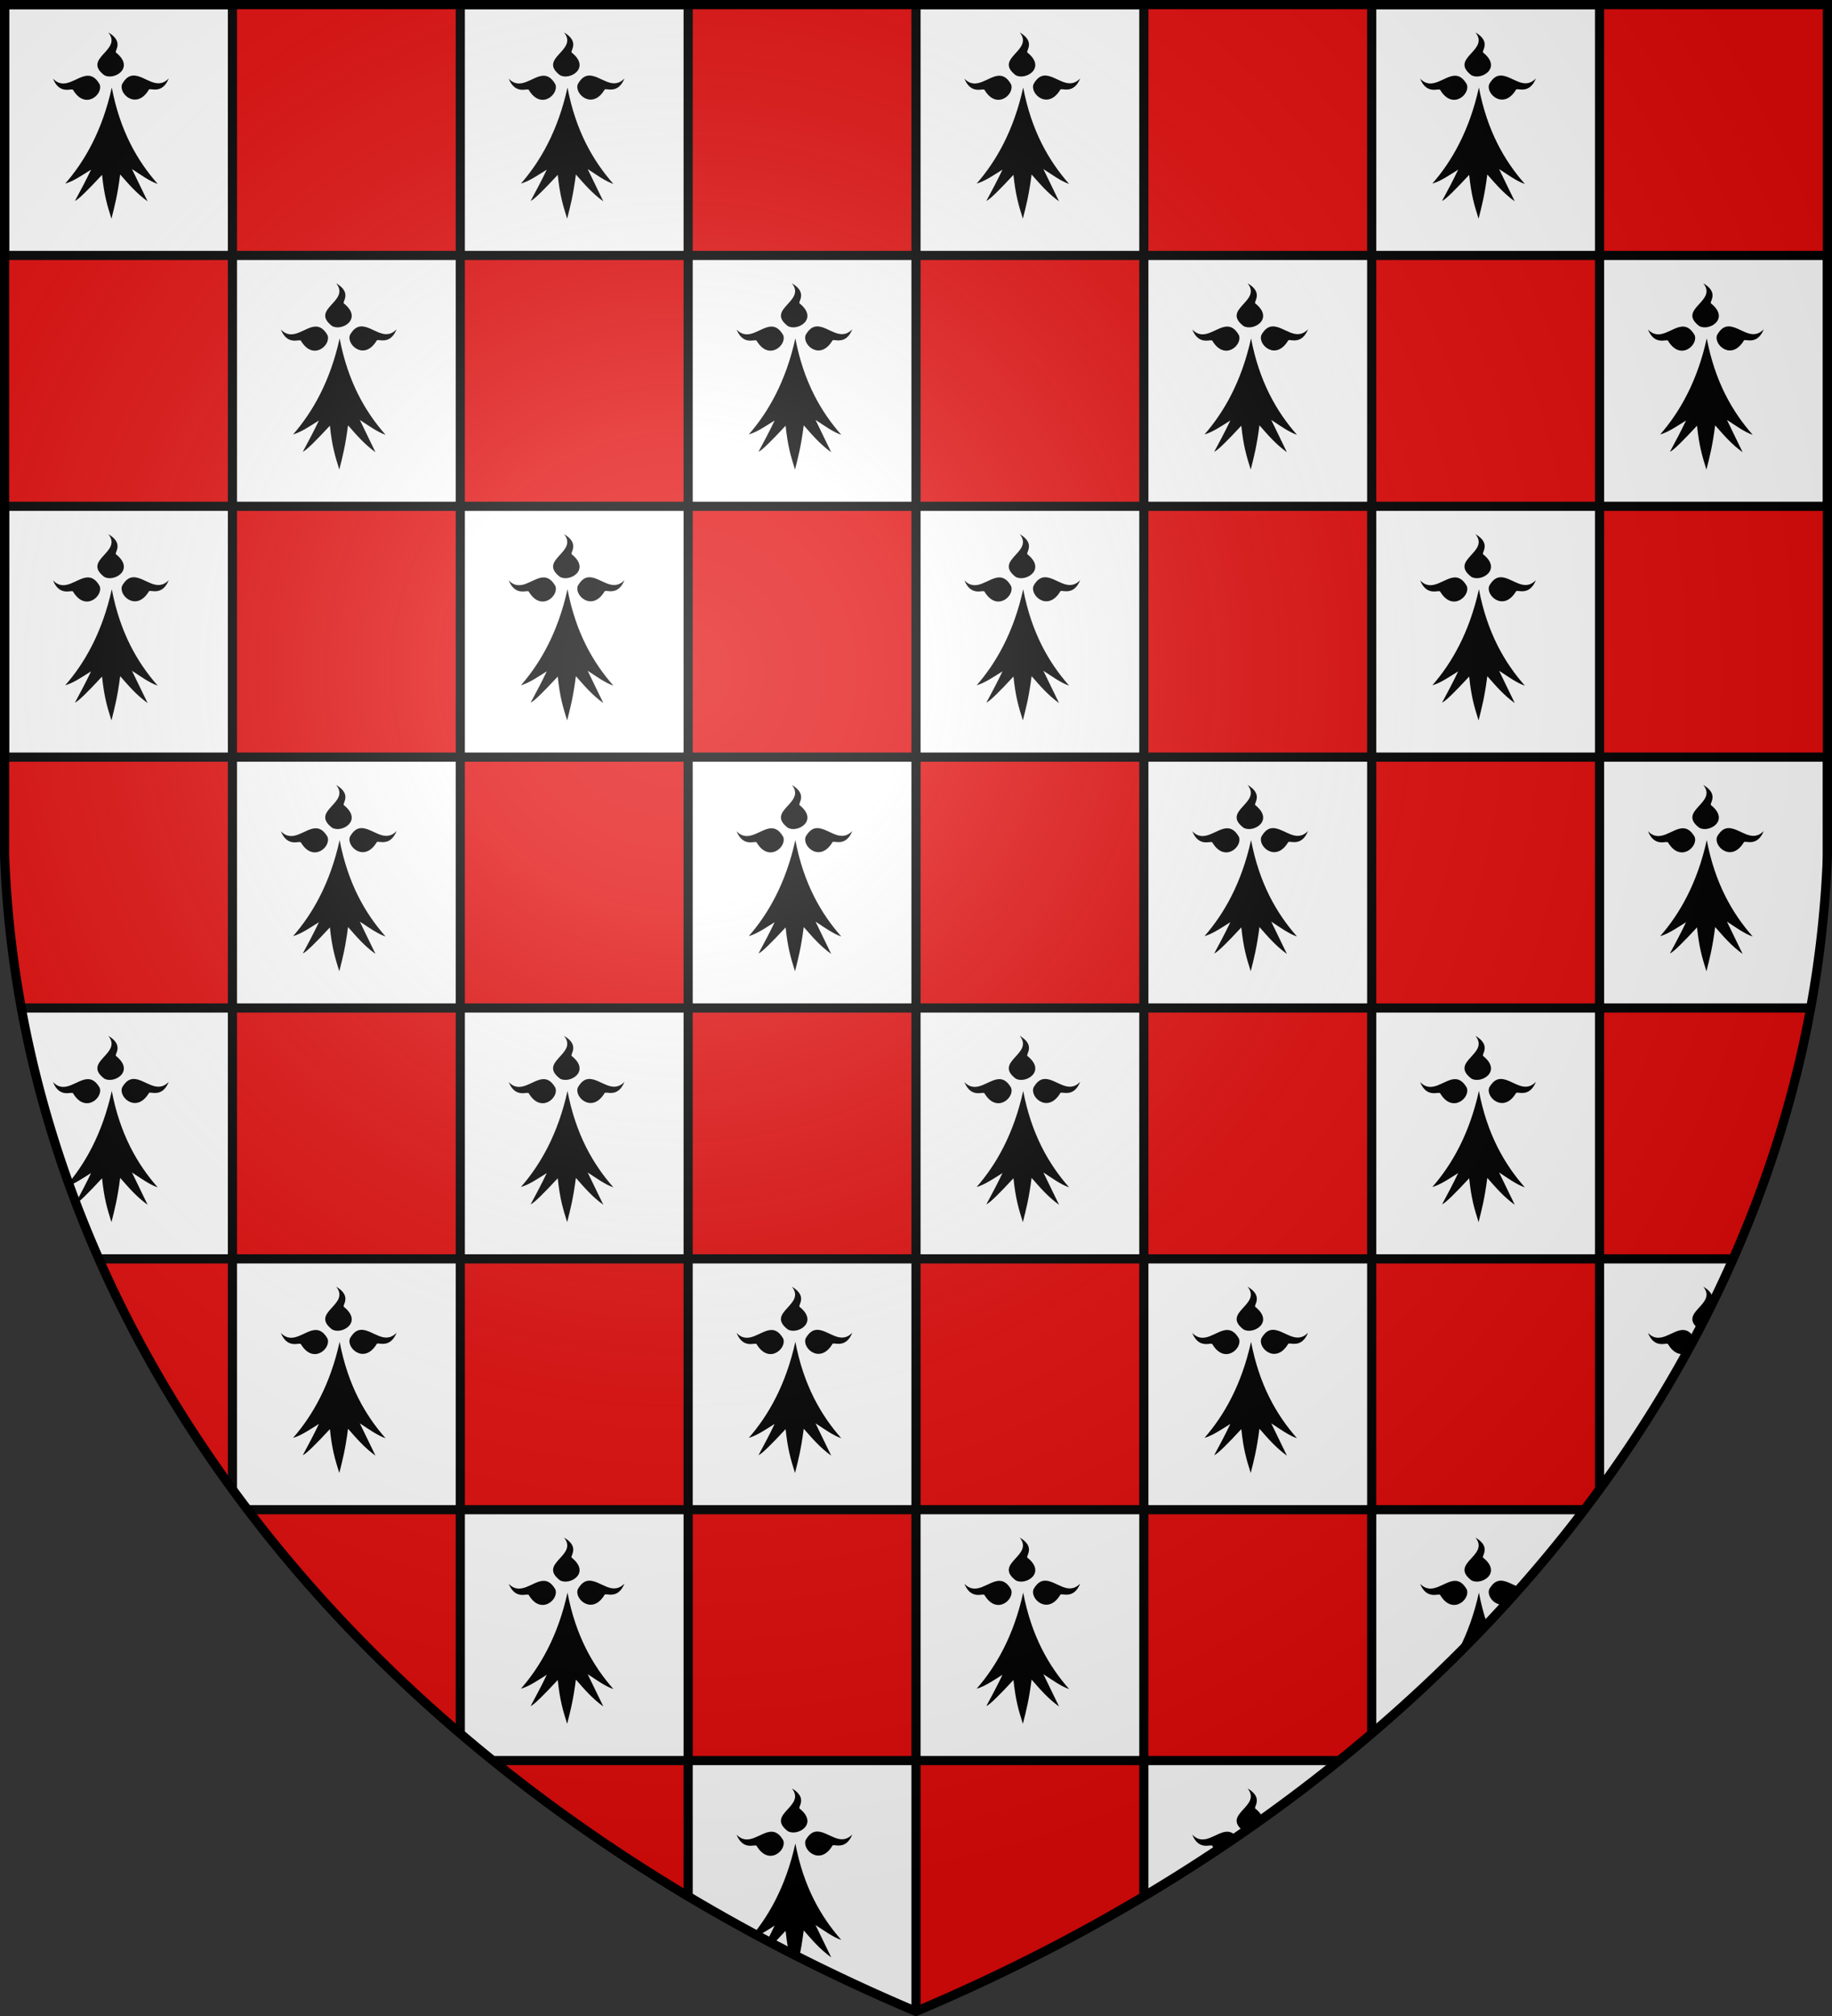 <svg xmlns="http://www.w3.org/2000/svg" xmlns:xlink="http://www.w3.org/1999/xlink" width="600" height="660"><rect width="100%" height="100%" fill="#333333" stroke="none"/><defs><radialGradient id="h" cx="221" cy="226" r="300" fx="221" fy="226" gradientTransform="matrix(1.353 0 0 1.349 -77 -85)" gradientUnits="userSpaceOnUse"><stop stop-color="#FFF" stop-opacity=".31"/><stop offset=".19" stop-color="#FFF" stop-opacity=".25"/><stop offset=".6" stop-color="#6B6B6B" stop-opacity=".13"/><stop offset="1" stop-opacity=".13"/></radialGradient><clipPath id="b"><path id="a" d="M1.5 1.5h597V280A570 445 0 0 1 300 658.5 570 445 0 0 1 1.5 280Z"/></clipPath></defs><use xlink:href="#a" fill="#E20909"/><g stroke-width="3"><g clip-path="url(#b)"><g id="g"><g id="f"><g id="e"><g id="d"><g id="c"><path fill="#FFF" stroke="#000" d="M1.5 1.5h74.625v82.125H1.5z"/><path d="M35.47 10.61c4.8 5.96-8.63 8.33-1.39 13.96 3.09 1.92 10.3-2.23 3.96-7.32-.82-.43 2.85-3.45-2.57-6.64m-6.85 14.18c-3.54.16-7.45 4.96-11.27.95 2.23 5.54 6.3 2.9 6.59 3.72 4.05 6.76 10.04 1.27 8.67-1.91-1.25-2.16-2.6-2.82-3.99-2.76m15.13-.06c-1.47.02-2.63.86-3.73 2.75-1.37 3.17 4.66 8.67 8.72 1.91.28-.83 4.31 1.81 6.54-3.72-3.97 4.08-7.68-.9-11.53-.95Zm-7.14 3.92c-3.12 14.18-8.93 24.23-15.25 31.45 2.62-.72 5.6-2.77 8.46-4.56-1.75 3.72-3.52 6.94-5.27 10.23 1.04-.36 4.37-3.67 8.87-8.53.7 6.68 1.66 9.84 3.08 14.37 1.14-4.52 1.96-7.61 2.86-14.49 2.71 3.08 5.32 6.17 8.99 8.8l-5.13-10.57c2.66 1.7 5.61 3.92 8.43 4.87-6.68-7.58-12.34-17.38-15.04-31.57"/></g><use xlink:href="#c" x="149.25"/></g><use xlink:href="#d" x="298.5"/></g><use xlink:href="#e" x="74.625" y="82.125"/></g><use xlink:href="#f" y="164.25"/></g><use xlink:href="#g" y="328.5"/></g><use xlink:href="#a" fill="url(#h)" stroke="#000"/></g></svg>